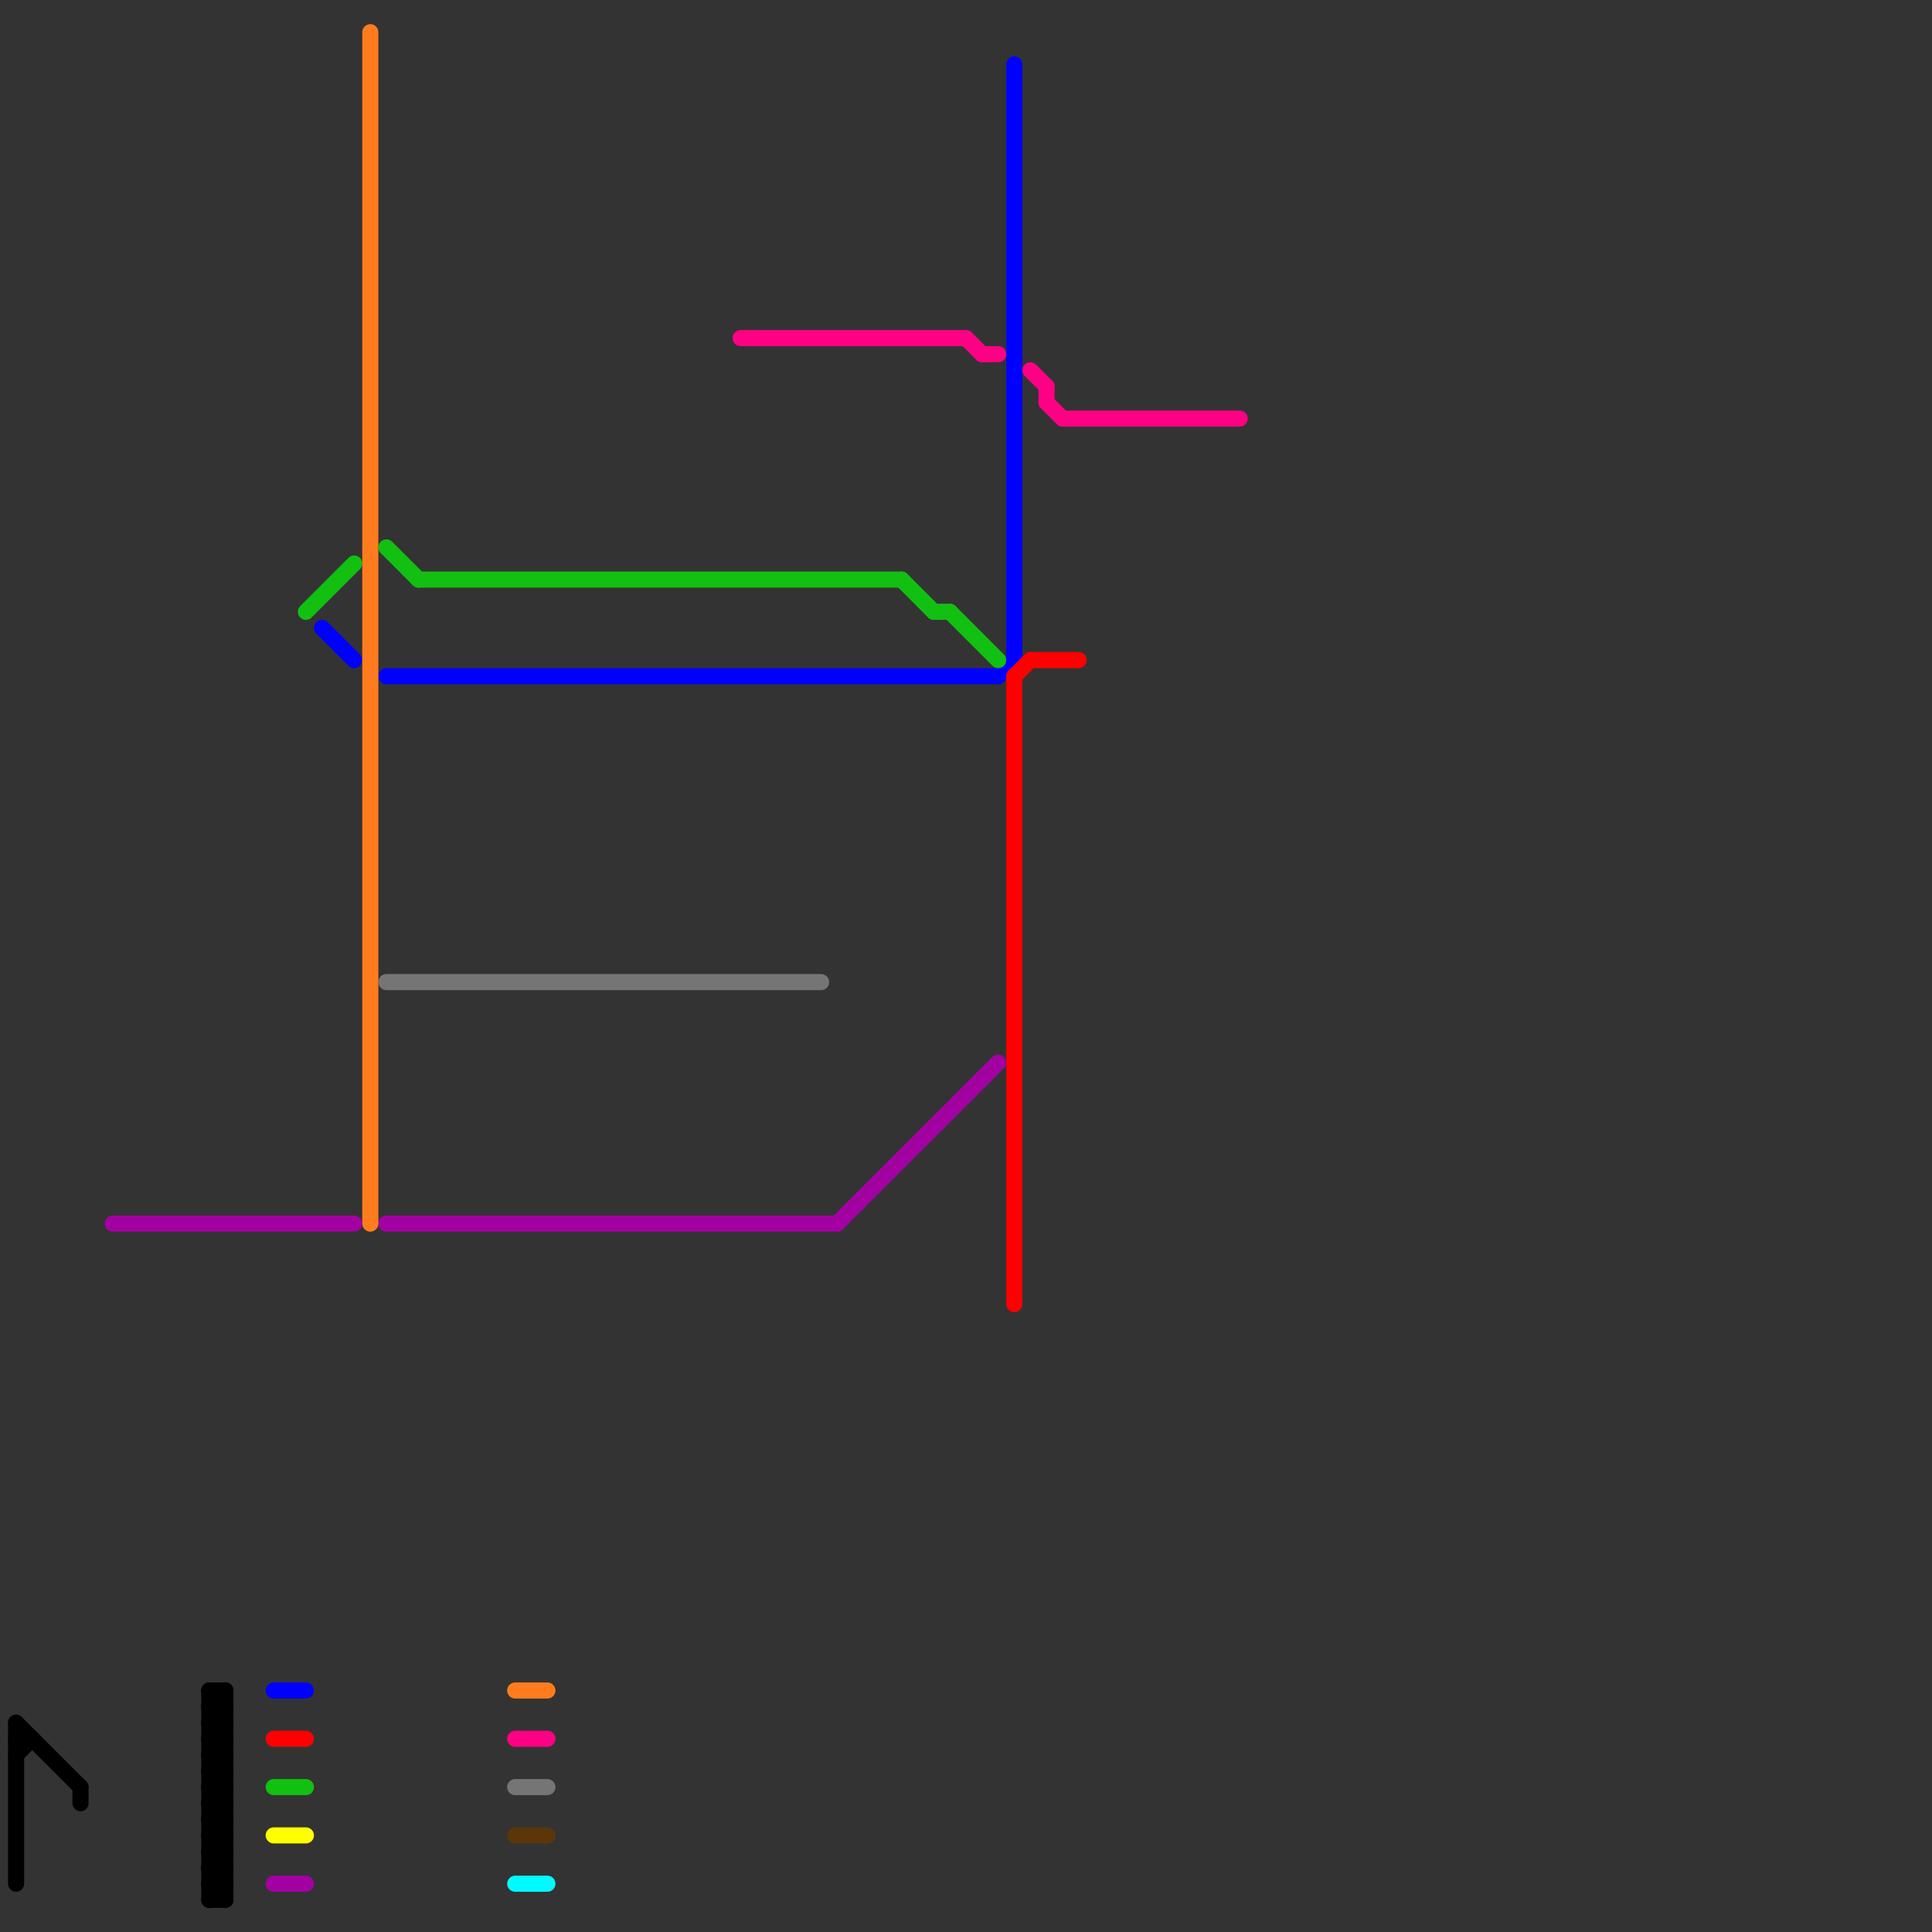 
<svg version="1.1" xmlns="http://www.w3.org/2000/svg" viewBox="0 0 120 120">
<rect x="0" y="0" width="120" height="120" fill="#333333" stroke="none"/>
<style>text { font: 1px Helvetica; font-weight: 600; white-space: pre; dominant-baseline: central; } line { stroke-width: 1; fill: none; stroke-linecap: round; stroke-linejoin: round; } .c0 { stroke: #000000 } .c1 { stroke: #a300a3 } .c2 { stroke: #0000ff } .c3 { stroke: #ff0000 } .c4 { stroke: #12c012 } .c5 { stroke: #ffff00 } .c6 { stroke: #ff7c1e } .c7 { stroke: #757575 } .c8 { stroke: #ff0084 } .c9 { stroke: #5c360a } .c10 { stroke: #00fbff }</style><defs><g id="wm-xf"><circle r="1.2" fill="#000"/><circle r="0.9" fill="#fff"/><circle r="0.6" fill="#000"/><circle r="0.3" fill="#fff"/></g><g id="wm"><circle r="0.6" fill="#000"/><circle r="0.3" fill="#fff"/></g></defs><line class="c0" x1="13" y1="111" x2="14" y2="110"/><line class="c0" x1="13" y1="115" x2="14" y2="115"/><line class="c0" x1="13" y1="110" x2="14" y2="110"/><line class="c0" x1="13" y1="108" x2="14" y2="108"/><line class="c0" x1="13" y1="113" x2="14" y2="112"/><line class="c0" x1="13" y1="118" x2="14" y2="118"/><line class="c0" x1="1" y1="107" x2="5" y2="111"/><line class="c0" x1="13" y1="107" x2="14" y2="107"/><line class="c0" x1="13" y1="116" x2="14" y2="117"/><line class="c0" x1="5" y1="111" x2="5" y2="112"/><line class="c0" x1="13" y1="109" x2="14" y2="109"/><line class="c0" x1="13" y1="117" x2="14" y2="116"/><line class="c0" x1="13" y1="106" x2="14" y2="105"/><line class="c0" x1="13" y1="108" x2="14" y2="107"/><line class="c0" x1="14" y1="105" x2="14" y2="118"/><line class="c0" x1="13" y1="114" x2="14" y2="115"/><line class="c0" x1="13" y1="112" x2="14" y2="111"/><line class="c0" x1="1" y1="108" x2="2" y2="108"/><line class="c0" x1="13" y1="115" x2="14" y2="114"/><line class="c0" x1="13" y1="105" x2="14" y2="106"/><line class="c0" x1="13" y1="111" x2="14" y2="112"/><line class="c0" x1="13" y1="113" x2="14" y2="114"/><line class="c0" x1="13" y1="110" x2="14" y2="109"/><line class="c0" x1="13" y1="118" x2="14" y2="117"/><line class="c0" x1="13" y1="116" x2="14" y2="116"/><line class="c0" x1="13" y1="107" x2="14" y2="106"/><line class="c0" x1="13" y1="109" x2="14" y2="108"/><line class="c0" x1="13" y1="114" x2="14" y2="114"/><line class="c0" x1="13" y1="106" x2="14" y2="107"/><line class="c0" x1="13" y1="117" x2="14" y2="118"/><line class="c0" x1="13" y1="108" x2="14" y2="109"/><line class="c0" x1="13" y1="112" x2="14" y2="113"/><line class="c0" x1="13" y1="105" x2="14" y2="105"/><line class="c0" x1="13" y1="111" x2="14" y2="111"/><line class="c0" x1="1" y1="109" x2="2" y2="108"/><line class="c0" x1="13" y1="115" x2="14" y2="116"/><line class="c0" x1="13" y1="113" x2="14" y2="113"/><line class="c0" x1="13" y1="110" x2="14" y2="111"/><line class="c0" x1="13" y1="116" x2="14" y2="115"/><line class="c0" x1="13" y1="107" x2="14" y2="108"/><line class="c0" x1="13" y1="117" x2="14" y2="117"/><line class="c0" x1="13" y1="106" x2="14" y2="106"/><line class="c0" x1="13" y1="109" x2="14" y2="110"/><line class="c0" x1="13" y1="105" x2="13" y2="118"/><line class="c0" x1="1" y1="107" x2="1" y2="117"/><line class="c0" x1="13" y1="114" x2="14" y2="113"/><line class="c0" x1="13" y1="112" x2="14" y2="112"/><line class="c1" x1="52" y1="76" x2="62" y2="66"/><line class="c1" x1="7" y1="76" x2="22" y2="76"/><line class="c1" x1="17" y1="117" x2="19" y2="117"/><line class="c1" x1="24" y1="76" x2="52" y2="76"/><line class="c2" x1="63" y1="4" x2="63" y2="41"/><line class="c2" x1="17" y1="105" x2="19" y2="105"/><line class="c2" x1="62" y1="42" x2="63" y2="41"/><line class="c2" x1="20" y1="39" x2="22" y2="41"/><line class="c2" x1="24" y1="42" x2="62" y2="42"/><line class="c3" x1="17" y1="108" x2="19" y2="108"/><line class="c3" x1="63" y1="42" x2="64" y2="41"/><line class="c3" x1="63" y1="42" x2="63" y2="81"/><line class="c3" x1="64" y1="41" x2="67" y2="41"/><line class="c4" x1="58" y1="38" x2="59" y2="38"/><line class="c4" x1="59" y1="38" x2="62" y2="41"/><line class="c4" x1="24" y1="34" x2="26" y2="36"/><line class="c4" x1="19" y1="38" x2="22" y2="35"/><line class="c4" x1="26" y1="36" x2="56" y2="36"/><line class="c4" x1="56" y1="36" x2="58" y2="38"/><line class="c4" x1="17" y1="111" x2="19" y2="111"/><line class="c5" x1="17" y1="114" x2="19" y2="114"/><line class="c6" x1="32" y1="105" x2="34" y2="105"/><line class="c6" x1="23" y1="2" x2="23" y2="76"/><line class="c7" x1="32" y1="111" x2="34" y2="111"/><line class="c7" x1="24" y1="61" x2="51" y2="61"/><line class="c8" x1="65" y1="24" x2="65" y2="25"/><line class="c8" x1="66" y1="26" x2="77" y2="26"/><line class="c8" x1="61" y1="22" x2="62" y2="22"/><line class="c8" x1="64" y1="23" x2="65" y2="24"/><line class="c8" x1="32" y1="108" x2="34" y2="108"/><line class="c8" x1="46" y1="21" x2="60" y2="21"/><line class="c8" x1="65" y1="25" x2="66" y2="26"/><line class="c8" x1="60" y1="21" x2="61" y2="22"/><line class="c9" x1="32" y1="114" x2="34" y2="114"/><line class="c10" x1="32" y1="117" x2="34" y2="117"/>
</svg>
